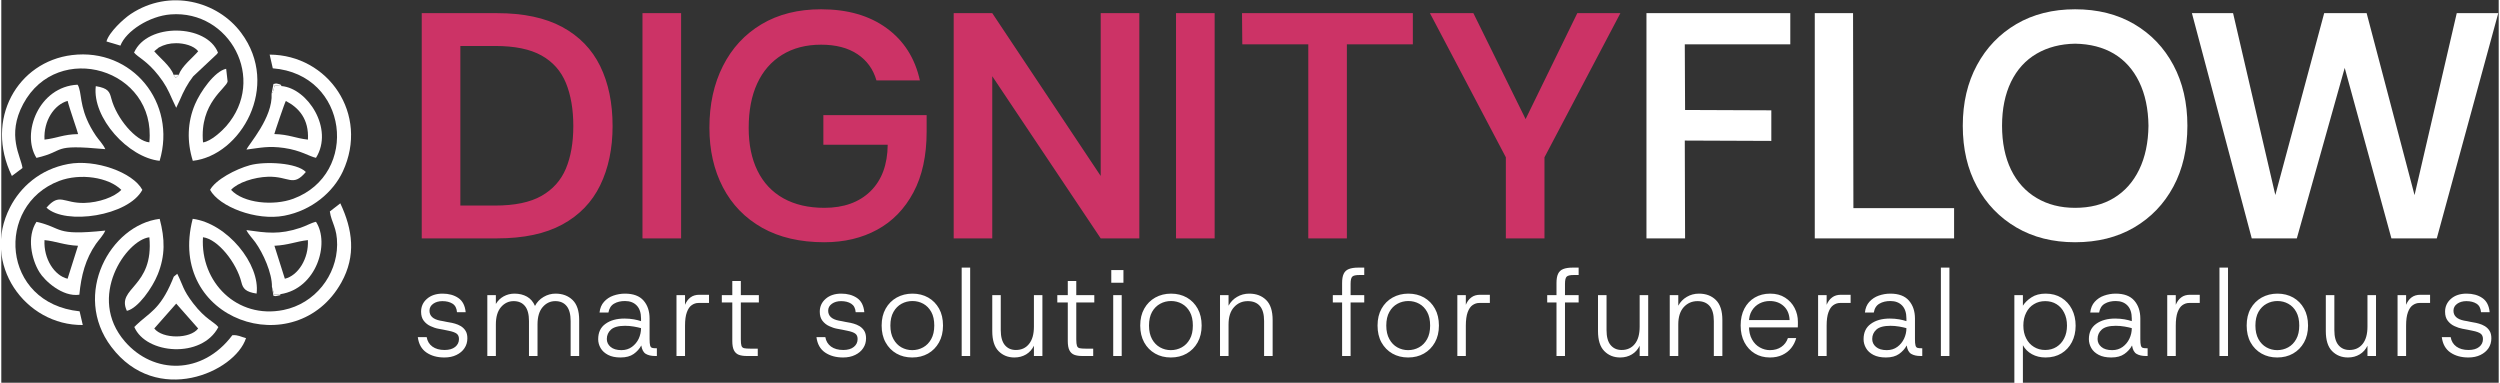 <?xml version="1.0" encoding="UTF-8"?>
<!DOCTYPE svg PUBLIC "-//W3C//DTD SVG 1.1//EN" "http://www.w3.org/Graphics/SVG/1.1/DTD/svg11.dtd">
<!-- Creator: CorelDRAW 2021 (64-Bit) -->
<svg xmlns="http://www.w3.org/2000/svg" xml:space="preserve" width="503px" height="77px" version="1.1" style="shape-rendering:geometricPrecision; text-rendering:geometricPrecision; image-rendering:optimizeQuality; fill-rule:evenodd; clip-rule:evenodd"
viewBox="0 0 503 77.08"
 xmlns:xlink="http://www.w3.org/1999/xlink"
 xmlns:xodm="http://www.corel.com/coreldraw/odm/2003">
 <rect x="0" y="0" width="503" height="77.08" fill="#333333" stroke="none"/>
 <defs>
  <style type="text/css">
   <![CDATA[
    .fil0 {fill:white}
    .fil1 {fill:#CC3366;fill-rule:nonzero}
    .fil2 {fill:white;fill-rule:nonzero}
   ]]>
  </style>
 </defs>
 <g id="Layer_x0020_1">
  <g id="_2139538372368">
   <g>
    <path class="fil0" d="M15.77 62.7c-15.79,-1.61 -17.05,-21.32 -4.14,-26.25 4.28,-1.63 9.99,-0.75 12.54,1.79 -1.41,1.48 -4.57,2.56 -7.43,2.63 -4.25,0.11 -4.96,-2.14 -7.64,0.96 3.83,3.56 16.49,1.67 19.31,-3.59 -1.91,-3.55 -9.48,-6.23 -14.93,-5.21 -5.69,1.06 -9.64,4.65 -11.73,8.74 -5.84,11.42 3.07,23.81 14.66,23.69l-0.64 -2.76z"/>
    <path class="fil0" d="M46.54 67.51c-6.05,8.07 -15.9,7.91 -21.65,1.27 -7.74,-8.96 0.32,-20.45 4.93,-20.99 0.96,10.14 -6.73,10.1 -4.53,14.82 2.25,-0.5 5.15,-4.67 6.22,-7.34 1.54,-3.82 1.45,-7.16 0.39,-11.19 -9.93,1.22 -17.71,15.23 -9.74,25.78 9.13,12.08 24.9,5.12 27.13,-1.76 -1.14,-0.29 -1.55,-0.66 -2.75,-0.59z"/>
    <path class="fil0" d="M21.18 8.35l2.81 0.84c1.13,-2.94 5.84,-5.97 10.14,-6.29 11.86,-0.9 19.41,13.03 11.18,22.5 -0.83,0.95 -3.07,3.07 -4.68,3.28 -0.73,-8 4.76,-10.92 4.95,-12.28l-0.29 -2.55c-2.35,0.5 -5.22,4.66 -6.28,7.16 -1.53,3.61 -1.65,7.49 -0.44,11.38 9.65,-1.08 17.76,-15.02 9.74,-25.78 -4.76,-6.4 -14.42,-8.95 -22.22,-3.8 -1.47,0.97 -4.4,3.68 -4.91,5.54z"/>
    <path class="fil0" d="M48.36 56.85c0.31,1.29 0.87,1.95 3.06,2.28 0.76,-5.94 -5.95,-14.16 -12.87,-15.06 -5.34,20.52 20.8,29.21 29.94,12.83 3.01,-5.4 2.28,-10.67 -0.21,-15.95l-2.11 1.64c0.31,2.26 1.5,3.27 1.47,6.71 -0.05,6.16 -4.45,11.84 -10.8,13.13 -9.36,1.89 -16.79,-5.61 -16.22,-14.65 3.01,0.38 6.77,5.14 7.74,9.07z"/>
    <path class="fil0" d="M2.13 35.44l2.14 -1.6c-0.3,-2.33 -3.26,-6.55 0.15,-12.91 6.94,-12.93 26.84,-7.07 25.4,7.74 -2.72,-0.25 -6.61,-4.82 -7.66,-8.83 -0.35,-1.34 -0.59,-2.07 -3.13,-2.49 -0.76,6.38 6.55,14.38 12.86,15.04 3.48,-11.68 -5.52,-22.77 -17.64,-21.3 -10.97,1.33 -17.68,12.93 -12.12,24.35z"/>
    <path class="fil0" d="M56.98 43.45c5.6,-1.07 9.88,-4.78 11.81,-8.92 5.36,-11.54 -2.97,-23.48 -14.74,-23.53l0.63 2.76c15.26,1.19 17.52,21.31 4.13,26.27 -4,1.48 -10.06,0.9 -12.53,-1.79 1.34,-1.49 4.69,-2.56 7.43,-2.64 4.32,-0.12 4.99,2.16 7.63,-0.96 -1.8,-1.87 -8.21,-2.19 -11.25,-1.37 -2.91,0.8 -6.92,2.92 -8.04,4.97 1.82,3.37 9.26,6.29 14.93,5.21z"/>
    <path class="fil0" d="M35.77 15.05l-0.63 0.62 -0.45 -0.62c-0.51,-1.64 -2.97,-3.6 -3.89,-4.73l0.92 -0.75c1.1,-0.59 2.15,-0.87 3.51,-0.87 1.52,0 3.5,0.46 4.43,1.62 -0.93,1.15 -3.4,3.06 -3.89,4.73zm-9.03 -4.46c0.78,0.96 2.63,1.66 4.95,4.65 1.3,1.66 1.92,2.87 2.73,4.75l0.81 1.72 0.72 -1.53c0.75,-1.78 1.55,-3.32 2.69,-4.79l4.56 -4.28c0.35,-0.32 0.17,-0.14 0.44,-0.52 -2.25,-5.77 -14.24,-6.04 -16.9,0z"/>
    <path class="fil0" d="M13.35 56.14c-2.65,-0.62 -4.85,-4.01 -4.65,-7.78 2.29,0.22 3.95,1.01 6.75,1.14l-2.1 6.64zm2.37 3.22c0.37,-3.89 1.23,-7.18 3.34,-10.23 0.61,-0.87 1.39,-1.6 1.89,-2.69 -10.46,1.1 -8.38,-0.53 -13.87,-1.76 -1.98,3.02 -1,7.53 0.58,10.11 1.07,1.77 4.68,5.07 8.06,4.57z"/>
    <path class="fil0" d="M8.7 28.12c-0.2,-3.8 1.96,-7.05 4.66,-7.8 0.33,1.42 2.12,6.48 2.11,6.69 -2.94,0.04 -4.33,0.84 -6.77,1.11zm-1.62 3.68c6.18,-1.42 2.63,-2.8 13.87,-1.76 -0.51,-1.09 -1.3,-1.82 -1.89,-2.69 -3.22,-4.77 -2.82,-7.87 -3.39,-9.59 -0.15,-0.48 -0.14,-0.44 -0.31,-0.7 -7.81,0.37 -11.39,9.8 -8.28,14.74z"/>
    <path class="fil0" d="M54.99 27c-0.01,-0.1 2.12,-6.42 2.32,-6.66 2.59,1.33 4.68,3.63 4.45,7.78 -2.46,-0.26 -3.78,-1.04 -6.77,-1.12zm-0.55 -8.15c0.29,4.83 -4.64,10.23 -5.06,11.28 2.82,-0.36 4.41,-0.78 7.57,-0.33 3.42,0.49 5.08,1.71 6.43,1.99 3.64,-5.85 -1.68,-13.99 -6.91,-14.45l-1.37 -0.17c-0.26,0.58 -0.08,0.33 -0.27,0.88 -0.31,0.97 0.09,0.21 -0.39,0.8z"/>
    <path class="fil0" d="M35.23 61.15l4.42 5.01c-1.6,2.14 -7.18,2.13 -8.84,0l4.42 -5.01zm-8.43 4.73c2.35,5.47 13.58,6.39 16.92,0 -0.86,-1.08 -2.59,-1.55 -5.08,-4.8 -2.12,-2.77 -2,-3.56 -3.2,-5.94l-0.7 0.58c-0.14,0.3 -0.2,0.51 -0.32,0.79 -2.48,5.9 -4.66,6.47 -7.32,9.03 -0.04,0.04 -0.13,0.22 -0.15,0.17 -0.03,-0.05 -0.11,0.11 -0.15,0.17z"/>
    <path class="fil0" d="M55.01 49.5c2.86,-0.14 4.32,-0.87 6.74,-1.14 0.2,3.75 -2,7.16 -4.64,7.78l-2.1 -6.64zm-0.5 8.28l0.48 1.55 1.28 -0.09c7.18,-1.13 9.97,-10.18 7.11,-14.57 -0.97,0.21 -1.94,0.81 -3.13,1.21 -4.26,1.42 -6.8,1.03 -10.88,0.46 0.36,0.8 1.18,1.62 1.8,2.47 1.56,2.16 3.4,6.22 3.34,8.97z"/>
    <path class="fil0" d="M54.44 18.85c0.48,-0.59 0.08,0.17 0.39,-0.8 0.19,-0.55 0.01,-0.3 0.27,-0.88l1.37 0.17c-0.29,-0.26 0.01,-0.25 -0.56,-0.41 -0.8,-0.21 -0.48,-0.08 -1.09,-0.02l-0.38 1.94z"/>
    <path class="fil0" d="M56.27 59.24l-1.28 0.09 -0.48 -1.55 0.31 1.8c0.48,0.03 0.09,0.13 0.82,-0.01 1.06,-0.21 0.25,-0.08 0.63,-0.33z"/>
    <polygon class="fil0" points="35.77,15.05 34.69,15.05 35.14,15.67 "/>
   </g>
   <g>
    <path class="fil1" d="M84.68 48.01l0 -45.36 15.17 0c5.31,0 9.69,0.93 13.12,2.78 3.44,1.86 5.99,4.49 7.65,7.88 1.66,3.39 2.5,7.42 2.5,12.08 0,4.54 -0.84,8.52 -2.5,11.93 -1.66,3.41 -4.21,6.05 -7.65,7.91 -3.43,1.86 -7.81,2.78 -13.12,2.78l-15.17 0zm7.78 -6.61l7 0c3.93,0 7.04,-0.64 9.33,-1.94 2.29,-1.3 3.93,-3.13 4.93,-5.51 0.99,-2.38 1.49,-5.23 1.49,-8.56 0,-3.37 -0.5,-6.26 -1.49,-8.68 -1,-2.42 -2.64,-4.27 -4.93,-5.54 -2.29,-1.28 -5.4,-1.91 -9.33,-1.91l-7 0 0 32.14zm36.68 6.61l0 -45.36 7.78 0 0 45.36 -7.78 0zm36.62 0.78c-4.88,0 -9.05,-0.97 -12.51,-2.91 -3.45,-1.95 -6.09,-4.66 -7.9,-8.14 -1.82,-3.48 -2.73,-7.48 -2.73,-12.02 0,-4.71 0.91,-8.86 2.73,-12.44 1.81,-3.59 4.4,-6.39 7.77,-8.4 3.37,-2.01 7.37,-3.01 11.99,-3.01 5.32,0 9.71,1.26 13.19,3.79 3.48,2.53 5.72,6.04 6.71,10.53l-8.75 0c-0.65,-2.25 -1.92,-4.01 -3.82,-5.28 -1.9,-1.27 -4.35,-1.91 -7.33,-1.91 -3.02,0 -5.64,0.68 -7.84,2.04 -2.2,1.36 -3.88,3.28 -5.02,5.77 -1.15,2.48 -1.72,5.47 -1.72,8.97 0,3.33 0.59,6.2 1.78,8.62 1.19,2.42 2.93,4.27 5.22,5.55 2.29,1.27 5.03,1.91 8.23,1.91 3.93,0 7.03,-1.12 9.3,-3.34 2.27,-2.23 3.43,-5.35 3.47,-9.37l-12.96 0 0 -5.96 20.8 0 0 3.31c0,4.84 -0.88,8.92 -2.66,12.25 -1.77,3.32 -4.2,5.83 -7.29,7.51 -3.09,1.69 -6.64,2.53 -10.66,2.53zm26.06 -0.78l0 -45.36 7.77 0 21.84 32.79 0 -32.79 7.78 0 0 45.36 -7.78 0 -21.84 -32.66 0 32.66 -7.77 0zm44.78 0l0 -45.36 7.78 0 0 45.36 -7.78 0zm26.64 0l0 -39.08 -13.29 0 -0.06 -6.28 34.41 0 0 6.28 -13.29 0 0 39.08 -7.77 0zm39.79 0l0 -16.33 -15.29 -29.03 8.75 0 11.66 23.65 -2.27 0 11.54 -23.65 8.68 0 -15.29 29.03 0 16.33 -7.78 0z"/>
    <path class="fil2" d="M331.35 48.01l0 -45.36 28.97 0 0 6.28 -21.25 0 0.06 13.22 17.37 0.07 0 6.16 -17.43 -0.07 0.06 19.7 -7.78 0zm33.9 0l0 -45.36 7.71 0 0.07 39.27 20.28 0 0 6.09 -28.06 0zm52.43 0.78c-4.49,0 -8.43,-0.99 -11.83,-2.98 -3.39,-1.99 -6.03,-4.73 -7.93,-8.23 -1.91,-3.5 -2.86,-7.58 -2.86,-12.25 0,-4.62 0.95,-8.7 2.86,-12.22 1.9,-3.52 4.54,-6.27 7.93,-8.26 3.4,-1.99 7.34,-2.98 11.83,-2.98 4.54,0 8.5,0.99 11.9,2.98 3.39,1.99 6.02,4.74 7.9,8.26 1.88,3.52 2.82,7.6 2.82,12.22 0,4.67 -0.94,8.75 -2.82,12.25 -1.88,3.5 -4.51,6.24 -7.9,8.23 -3.4,1.99 -7.36,2.98 -11.9,2.98zm0 -6.93c3.03,0 5.63,-0.66 7.81,-1.98 2.18,-1.32 3.88,-3.22 5.09,-5.7 1.21,-2.49 1.84,-5.44 1.88,-8.85 -0.04,-3.41 -0.67,-6.36 -1.88,-8.85 -1.21,-2.48 -2.91,-4.37 -5.09,-5.67 -2.18,-1.29 -4.78,-1.96 -7.81,-2.01 -2.94,0.05 -5.52,0.72 -7.74,2.01 -2.23,1.3 -3.95,3.19 -5.16,5.67 -1.2,2.49 -1.81,5.44 -1.81,8.85 0,3.41 0.61,6.36 1.81,8.85 1.21,2.48 2.93,4.38 5.16,5.7 2.22,1.32 4.8,1.98 7.74,1.98zm35.58 6.15l-12.05 -45.36 8.29 0 9.53 41.02 -2.2 0 11.02 -41.02 8.55 0 10.82 41.09 -2.2 0 9.53 -41.09 8.36 0 -12.38 45.36 -9.14 0 -10.17 -37.13 1.55 0 -10.43 37.13 -9.08 0z"/>
   </g>
   <path class="fil2" d="M89.23 72c-1.42,0 -2.62,-0.33 -3.6,-1 -0.98,-0.67 -1.56,-1.7 -1.74,-3.1l1.79 0c0.13,0.8 0.51,1.44 1.14,1.9 0.63,0.46 1.45,0.69 2.46,0.69 0.92,0 1.63,-0.21 2.14,-0.62 0.5,-0.41 0.76,-0.94 0.76,-1.58 0,-0.48 -0.15,-0.84 -0.44,-1.07 -0.3,-0.24 -0.86,-0.45 -1.67,-0.61 -0.35,-0.08 -0.69,-0.15 -1.02,-0.21 -0.34,-0.06 -0.68,-0.12 -1.02,-0.19 -0.51,-0.09 -1.03,-0.27 -1.57,-0.52 -0.54,-0.24 -0.99,-0.6 -1.36,-1.07 -0.37,-0.47 -0.55,-1.08 -0.55,-1.84 0,-1.04 0.39,-1.91 1.19,-2.6 0.79,-0.69 1.84,-1.04 3.15,-1.04 1.24,0 2.29,0.29 3.15,0.87 0.86,0.58 1.36,1.53 1.49,2.87l-1.75 0c-0.06,-0.81 -0.36,-1.38 -0.9,-1.72 -0.54,-0.34 -1.22,-0.51 -2.04,-0.51 -0.74,0 -1.35,0.18 -1.85,0.53 -0.5,0.36 -0.75,0.82 -0.75,1.4 0,1.05 0.72,1.72 2.16,2 0.21,0.04 0.42,0.07 0.62,0.11 0.21,0.05 0.41,0.09 0.62,0.13 0.2,0.04 0.4,0.08 0.6,0.11 0.34,0.05 0.72,0.13 1.13,0.25 0.41,0.11 0.8,0.28 1.19,0.51 0.38,0.24 0.7,0.54 0.94,0.93 0.25,0.39 0.37,0.9 0.37,1.52 0,0.74 -0.19,1.4 -0.58,1.98 -0.38,0.58 -0.92,1.03 -1.62,1.37 -0.69,0.34 -1.5,0.51 -2.44,0.51zm8.66 -0.3l0 -12.26 1.72 0 0 1.78c0.39,-0.66 0.92,-1.17 1.57,-1.53 0.66,-0.36 1.38,-0.55 2.18,-0.55 0.97,0 1.81,0.21 2.52,0.61 0.71,0.4 1.25,1.03 1.61,1.87 0.4,-0.78 0.99,-1.38 1.74,-1.82 0.75,-0.44 1.55,-0.66 2.4,-0.66 1.41,0 2.55,0.43 3.44,1.29 0.88,0.86 1.32,2.2 1.32,4.03l0 7.24 -1.72 0 0 -7.04c0,-1.35 -0.27,-2.36 -0.81,-3.02 -0.54,-0.66 -1.3,-0.99 -2.28,-0.99 -1.01,0 -1.86,0.41 -2.55,1.21 -0.69,0.81 -1.03,1.97 -1.03,3.49l0 6.35 -1.72 0 0 -7.04c0,-1.35 -0.27,-2.36 -0.81,-3.02 -0.54,-0.66 -1.3,-0.99 -2.28,-0.99 -1.01,0 -1.86,0.41 -2.55,1.21 -0.69,0.81 -1.03,1.97 -1.03,3.49l0 6.35 -1.72 0zm26.84 0.3c-1.01,0 -1.85,-0.17 -2.52,-0.52 -0.67,-0.35 -1.17,-0.8 -1.5,-1.37 -0.33,-0.57 -0.49,-1.17 -0.49,-1.79 0,-1.36 0.48,-2.39 1.46,-3.09 0.97,-0.71 2.25,-1.07 3.84,-1.07 0.67,0 1.3,0.06 1.89,0.16 0.58,0.11 1.07,0.23 1.44,0.36l0 -0.52c0,-1.15 -0.29,-2.03 -0.87,-2.63 -0.58,-0.6 -1.37,-0.9 -2.36,-0.9 -0.86,0 -1.59,0.17 -2.2,0.53 -0.61,0.35 -0.99,0.95 -1.14,1.79l-1.79 0c0.1,-0.89 0.4,-1.61 0.91,-2.17 0.5,-0.56 1.13,-0.98 1.87,-1.24 0.75,-0.26 1.53,-0.4 2.35,-0.4 1.68,0 2.93,0.47 3.74,1.4 0.81,0.93 1.21,2.14 1.21,3.62l0 4.13c0,0.59 0.04,1.02 0.11,1.29 0.07,0.26 0.21,0.42 0.39,0.48 0.19,0.06 0.45,0.08 0.78,0.08l0.19 0 0 1.56 -0.37 0c-0.75,0 -1.37,-0.14 -1.85,-0.42 -0.48,-0.28 -0.79,-0.85 -0.92,-1.7 -0.36,0.67 -0.87,1.24 -1.53,1.71 -0.66,0.47 -1.54,0.71 -2.64,0.71zm0.17 -1.48c0.82,0 1.52,-0.22 2.11,-0.65 0.59,-0.43 1.05,-0.98 1.37,-1.65 0.31,-0.68 0.47,-1.39 0.47,-2.13 -0.39,-0.11 -0.88,-0.22 -1.46,-0.32 -0.58,-0.1 -1.16,-0.15 -1.75,-0.15 -1.34,0 -2.29,0.26 -2.85,0.77 -0.55,0.51 -0.83,1.13 -0.83,1.88 0,0.64 0.25,1.17 0.76,1.6 0.51,0.43 1.24,0.65 2.18,0.65zm11.09 1.18l0 -12.26 1.72 0 0 1.95c0.26,-0.64 0.63,-1.14 1.1,-1.49 0.48,-0.36 1.07,-0.53 1.77,-0.53l1.96 0 0 1.65 -2.13 0c-0.49,0 -0.94,0.15 -1.35,0.44 -0.41,0.28 -0.74,0.76 -0.98,1.43 -0.25,0.67 -0.37,1.57 -0.37,2.71l0 6.1 -1.72 0zm14.13 0c-0.62,0 -1.14,-0.08 -1.58,-0.24 -0.43,-0.17 -0.76,-0.47 -0.98,-0.91 -0.22,-0.43 -0.33,-1.06 -0.33,-1.86l0 -7.77 -2.11 0 0 -1.48 2.11 0 0 -2.84 1.72 0 0 2.84 3.63 0 0 1.48 -3.63 0 0 7.44c0,0.6 0.04,1.03 0.13,1.29 0.09,0.26 0.27,0.42 0.54,0.48 0.27,0.06 0.68,0.09 1.24,0.09l1.5 0 0 1.48 -2.24 0zm19.41 0.3c-1.42,0 -2.62,-0.33 -3.61,-1 -0.98,-0.67 -1.56,-1.7 -1.74,-3.1l1.79 0c0.13,0.8 0.52,1.44 1.14,1.9 0.63,0.46 1.46,0.69 2.47,0.69 0.92,0 1.63,-0.21 2.13,-0.62 0.51,-0.41 0.76,-0.94 0.76,-1.58 0,-0.48 -0.14,-0.84 -0.44,-1.07 -0.29,-0.24 -0.85,-0.45 -1.66,-0.61 -0.35,-0.08 -0.69,-0.15 -1.02,-0.21 -0.34,-0.06 -0.68,-0.12 -1.02,-0.19 -0.51,-0.09 -1.03,-0.27 -1.57,-0.52 -0.54,-0.24 -0.99,-0.6 -1.36,-1.07 -0.37,-0.47 -0.55,-1.08 -0.55,-1.84 0,-1.04 0.39,-1.91 1.19,-2.6 0.79,-0.69 1.84,-1.04 3.15,-1.04 1.24,0 2.29,0.29 3.15,0.87 0.86,0.58 1.35,1.53 1.48,2.87l-1.74 0c-0.06,-0.81 -0.37,-1.38 -0.91,-1.72 -0.53,-0.34 -1.21,-0.51 -2.03,-0.51 -0.74,0 -1.35,0.18 -1.85,0.53 -0.5,0.36 -0.75,0.82 -0.75,1.4 0,1.05 0.72,1.72 2.16,2 0.21,0.04 0.42,0.07 0.62,0.11 0.21,0.05 0.41,0.09 0.62,0.13 0.2,0.04 0.4,0.08 0.6,0.11 0.34,0.05 0.72,0.13 1.13,0.25 0.4,0.11 0.8,0.28 1.19,0.51 0.38,0.24 0.69,0.54 0.94,0.93 0.24,0.39 0.37,0.9 0.37,1.52 0,0.74 -0.19,1.4 -0.58,1.98 -0.38,0.58 -0.92,1.03 -1.62,1.37 -0.69,0.34 -1.51,0.51 -2.44,0.51zm13.94 0c-1.18,0 -2.24,-0.26 -3.17,-0.79 -0.93,-0.53 -1.66,-1.28 -2.19,-2.24 -0.54,-0.96 -0.8,-2.1 -0.8,-3.4 0,-1.32 0.27,-2.45 0.81,-3.41 0.54,-0.96 1.28,-1.7 2.22,-2.23 0.94,-0.52 2,-0.79 3.18,-0.79 1.19,0 2.25,0.27 3.17,0.79 0.93,0.53 1.65,1.27 2.19,2.23 0.53,0.96 0.79,2.09 0.79,3.41 0,1.3 -0.27,2.44 -0.81,3.4 -0.54,0.96 -1.27,1.71 -2.2,2.24 -0.94,0.53 -2,0.79 -3.19,0.79zm0 -1.48c0.8,0 1.53,-0.19 2.2,-0.56 0.67,-0.37 1.21,-0.92 1.62,-1.66 0.41,-0.73 0.62,-1.64 0.62,-2.73 0,-1.1 -0.2,-2.02 -0.6,-2.74 -0.41,-0.73 -0.94,-1.28 -1.61,-1.65 -0.67,-0.37 -1.4,-0.55 -2.18,-0.55 -0.79,0 -1.52,0.18 -2.2,0.55 -0.68,0.37 -1.22,0.92 -1.63,1.65 -0.41,0.72 -0.62,1.64 -0.62,2.74 0,1.09 0.21,2 0.62,2.73 0.41,0.74 0.94,1.29 1.6,1.66 0.67,0.37 1.39,0.56 2.18,0.56zm9.96 1.18l0 -17.8 1.71 0 0 17.8 -1.71 0zm10.62 0.3c-1.29,0 -2.36,-0.43 -3.2,-1.29 -0.84,-0.85 -1.26,-2.2 -1.26,-4.03l0 -7.24 1.71 0 0 7.05c0,1.35 0.28,2.35 0.82,3.01 0.55,0.66 1.29,0.99 2.22,0.99 1.12,0 2,-0.4 2.65,-1.21 0.66,-0.81 0.99,-1.97 0.99,-3.49l0 -6.35 1.71 0 0 12.26 -1.71 0 0 -2.07c-0.36,0.75 -0.89,1.34 -1.57,1.75 -0.69,0.41 -1.48,0.62 -2.36,0.62zm13.64 -0.3c-0.62,0 -1.15,-0.08 -1.58,-0.24 -0.43,-0.17 -0.76,-0.47 -0.98,-0.91 -0.22,-0.43 -0.33,-1.06 -0.33,-1.86l0 -7.77 -2.11 0 0 -1.48 2.11 0 0 -2.84 1.71 0 0 2.84 3.63 0 0 1.48 -3.63 0 0 7.44c0,0.6 0.05,1.03 0.14,1.29 0.09,0.26 0.27,0.42 0.54,0.48 0.27,0.06 0.68,0.09 1.24,0.09l1.49 0 0 1.48 -2.23 0zm6.26 0l0 -12.26 1.71 0 0 12.26 -1.71 0zm-0.39 -14.76l0 -2.54 2.45 0 0 2.54 -2.45 0zm11.99 15.06c-1.18,0 -2.23,-0.26 -3.16,-0.79 -0.93,-0.53 -1.67,-1.28 -2.2,-2.24 -0.53,-0.96 -0.8,-2.1 -0.8,-3.4 0,-1.32 0.27,-2.45 0.81,-3.41 0.54,-0.96 1.28,-1.7 2.22,-2.23 0.94,-0.52 2,-0.79 3.18,-0.79 1.2,0 2.25,0.27 3.18,0.79 0.92,0.53 1.65,1.27 2.18,2.23 0.53,0.96 0.8,2.09 0.8,3.41 0,1.3 -0.27,2.44 -0.81,3.4 -0.54,0.96 -1.28,1.71 -2.21,2.24 -0.93,0.53 -1.99,0.79 -3.19,0.79zm0 -1.48c0.8,0 1.54,-0.19 2.21,-0.56 0.67,-0.37 1.21,-0.92 1.62,-1.66 0.41,-0.73 0.61,-1.64 0.61,-2.73 0,-1.1 -0.2,-2.02 -0.6,-2.74 -0.4,-0.73 -0.94,-1.28 -1.61,-1.65 -0.67,-0.37 -1.39,-0.55 -2.18,-0.55 -0.78,0 -1.52,0.18 -2.19,0.55 -0.68,0.37 -1.23,0.92 -1.64,1.65 -0.4,0.72 -0.61,1.64 -0.61,2.74 0,1.09 0.21,2 0.61,2.73 0.41,0.74 0.95,1.29 1.61,1.66 0.66,0.37 1.39,0.56 2.17,0.56zm9.91 1.18l0 -12.26 1.72 0 0 2.13c0.41,-0.76 0.98,-1.35 1.72,-1.78 0.73,-0.43 1.55,-0.65 2.45,-0.65 1.41,0 2.54,0.43 3.41,1.29 0.87,0.86 1.3,2.2 1.3,4.03l0 7.24 -1.72 0 0 -7.04c0,-1.35 -0.28,-2.36 -0.84,-3.02 -0.57,-0.66 -1.38,-0.99 -2.44,-0.99 -1.12,0 -2.04,0.41 -2.77,1.21 -0.74,0.81 -1.11,1.97 -1.11,3.49l0 6.35 -1.72 0zm24.59 0l0 -14.68c0,-0.79 0.1,-1.42 0.32,-1.87 0.21,-0.45 0.55,-0.77 1.03,-0.96 0.47,-0.19 1.1,-0.29 1.88,-0.29l1.23 0 0 1.49 -0.96 0c-0.73,0 -1.21,0.1 -1.44,0.32 -0.23,0.21 -0.35,0.7 -0.35,1.46l0 14.53 -1.71 0zm-1.87 -10.78l0 -1.48 6.33 0 0 1.48 -6.33 0zm15.16 11.08c-1.17,0 -2.23,-0.26 -3.16,-0.79 -0.93,-0.53 -1.66,-1.28 -2.2,-2.24 -0.53,-0.96 -0.79,-2.1 -0.79,-3.4 0,-1.32 0.27,-2.45 0.81,-3.41 0.54,-0.96 1.28,-1.7 2.22,-2.23 0.94,-0.52 2,-0.79 3.17,-0.79 1.2,0 2.26,0.27 3.18,0.79 0.92,0.53 1.65,1.27 2.18,2.23 0.53,0.96 0.8,2.09 0.8,3.41 0,1.3 -0.27,2.44 -0.81,3.4 -0.54,0.96 -1.28,1.71 -2.21,2.24 -0.93,0.53 -1.99,0.79 -3.19,0.79zm0 -1.48c0.81,0 1.54,-0.19 2.21,-0.56 0.67,-0.37 1.21,-0.92 1.62,-1.66 0.41,-0.73 0.61,-1.64 0.61,-2.73 0,-1.1 -0.2,-2.02 -0.6,-2.74 -0.4,-0.73 -0.93,-1.28 -1.6,-1.65 -0.67,-0.37 -1.4,-0.55 -2.19,-0.55 -0.78,0 -1.51,0.18 -2.19,0.55 -0.68,0.37 -1.23,0.92 -1.63,1.65 -0.41,0.72 -0.62,1.64 -0.62,2.74 0,1.09 0.21,2 0.62,2.73 0.4,0.74 0.94,1.29 1.6,1.66 0.67,0.37 1.39,0.56 2.17,0.56zm9.92 1.18l0 -12.26 1.71 0 0 1.95c0.26,-0.64 0.63,-1.14 1.11,-1.49 0.47,-0.36 1.06,-0.53 1.76,-0.53l1.97 0 0 1.65 -2.14 0c-0.49,0 -0.94,0.15 -1.35,0.44 -0.41,0.28 -0.73,0.76 -0.98,1.43 -0.24,0.67 -0.37,1.57 -0.37,2.71l0 6.1 -1.71 0zm19.97 0l0 -14.68c0,-0.79 0.1,-1.42 0.32,-1.87 0.21,-0.45 0.55,-0.77 1.03,-0.96 0.47,-0.19 1.1,-0.29 1.88,-0.29l1.23 0 0 1.49 -0.96 0c-0.73,0 -1.21,0.1 -1.44,0.32 -0.23,0.21 -0.35,0.7 -0.35,1.46l0 14.53 -1.71 0zm-1.87 -10.78l0 -1.48 6.33 0 0 1.48 -6.33 0zm14.7 11.08c-1.29,0 -2.36,-0.43 -3.2,-1.29 -0.85,-0.85 -1.27,-2.2 -1.27,-4.03l0 -7.24 1.72 0 0 7.05c0,1.35 0.27,2.35 0.82,3.01 0.55,0.66 1.29,0.99 2.22,0.99 1.11,0 2,-0.4 2.65,-1.21 0.66,-0.81 0.98,-1.97 0.98,-3.49l0 -6.35 1.72 0 0 12.26 -1.72 0 0 -2.07c-0.36,0.75 -0.88,1.34 -1.57,1.75 -0.68,0.41 -1.47,0.62 -2.35,0.62zm9.98 -0.3l0 -12.26 1.72 0 0 2.13c0.41,-0.76 0.98,-1.35 1.72,-1.78 0.73,-0.43 1.55,-0.65 2.45,-0.65 1.41,0 2.54,0.43 3.41,1.29 0.87,0.86 1.3,2.2 1.3,4.03l0 7.24 -1.72 0 0 -7.04c0,-1.35 -0.28,-2.36 -0.84,-3.02 -0.57,-0.66 -1.38,-0.99 -2.44,-0.99 -1.12,0 -2.04,0.41 -2.78,1.21 -0.73,0.81 -1.1,1.97 -1.1,3.49l0 6.35 -1.72 0zm20.17 0.3c-1.15,0 -2.16,-0.27 -3.04,-0.8 -0.89,-0.54 -1.58,-1.29 -2.09,-2.25 -0.51,-0.97 -0.76,-2.1 -0.76,-3.4 0,-1.31 0.25,-2.43 0.75,-3.39 0.5,-0.96 1.2,-1.7 2.1,-2.23 0.9,-0.52 1.93,-0.79 3.09,-0.79 1.18,0 2.18,0.27 3.02,0.81 0.83,0.53 1.47,1.23 1.91,2.09 0.44,0.85 0.66,1.78 0.66,2.77 0,0.16 0,0.33 0,0.51 0,0.19 -0.01,0.39 -0.02,0.62l-10.18 0 0 -1.48 8.53 0c-0.05,-1.2 -0.45,-2.14 -1.2,-2.82 -0.75,-0.68 -1.68,-1.01 -2.8,-1.01 -0.73,0 -1.42,0.16 -2.06,0.49 -0.63,0.33 -1.15,0.81 -1.54,1.45 -0.39,0.63 -0.59,1.42 -0.59,2.36l0 0.67c0,1.1 0.2,2.02 0.61,2.75 0.41,0.74 0.94,1.28 1.59,1.63 0.64,0.36 1.32,0.54 2.02,0.54 0.91,0 1.68,-0.22 2.3,-0.65 0.63,-0.43 1.07,-1.02 1.33,-1.78l1.67 0c-0.2,0.74 -0.53,1.41 -1.01,2.01 -0.47,0.59 -1.07,1.05 -1.79,1.39 -0.72,0.34 -1.55,0.51 -2.5,0.51zm9.71 -0.3l0 -12.26 1.72 0 0 1.95c0.26,-0.64 0.63,-1.14 1.11,-1.49 0.47,-0.36 1.06,-0.53 1.76,-0.53l1.96 0 0 1.65 -2.13 0c-0.49,0 -0.94,0.15 -1.35,0.44 -0.41,0.28 -0.74,0.76 -0.98,1.43 -0.25,0.67 -0.37,1.57 -0.37,2.71l0 6.1 -1.72 0zm13.67 0.3c-1.01,0 -1.86,-0.17 -2.53,-0.52 -0.67,-0.35 -1.17,-0.8 -1.49,-1.37 -0.33,-0.57 -0.49,-1.17 -0.49,-1.79 0,-1.36 0.48,-2.39 1.46,-3.09 0.97,-0.71 2.25,-1.07 3.83,-1.07 0.68,0 1.3,0.06 1.89,0.16 0.59,0.11 1.07,0.23 1.45,0.36l0 -0.52c0,-1.15 -0.29,-2.03 -0.87,-2.63 -0.58,-0.6 -1.37,-0.9 -2.37,-0.9 -0.85,0 -1.58,0.17 -2.19,0.53 -0.62,0.35 -1,0.95 -1.14,1.79l-1.79 0c0.09,-0.89 0.4,-1.61 0.9,-2.17 0.51,-0.56 1.14,-0.98 1.88,-1.24 0.74,-0.26 1.52,-0.4 2.34,-0.4 1.69,0 2.93,0.47 3.74,1.4 0.81,0.93 1.22,2.14 1.22,3.62l0 4.13c0,0.59 0.03,1.02 0.11,1.29 0.07,0.26 0.2,0.42 0.39,0.48 0.19,0.06 0.45,0.08 0.77,0.08l0.2 0 0 1.56 -0.37 0c-0.75,0 -1.37,-0.14 -1.85,-0.42 -0.48,-0.28 -0.79,-0.85 -0.92,-1.7 -0.36,0.67 -0.87,1.24 -1.53,1.71 -0.67,0.47 -1.54,0.71 -2.64,0.71zm0.17 -1.48c0.82,0 1.52,-0.22 2.11,-0.65 0.59,-0.43 1.04,-0.98 1.36,-1.65 0.32,-0.68 0.48,-1.39 0.48,-2.13 -0.39,-0.11 -0.88,-0.22 -1.46,-0.32 -0.58,-0.1 -1.16,-0.15 -1.75,-0.15 -1.34,0 -2.29,0.26 -2.85,0.77 -0.55,0.51 -0.83,1.13 -0.83,1.88 0,0.64 0.25,1.17 0.76,1.6 0.5,0.43 1.23,0.65 2.18,0.65zm10.89 1.18l0 -17.8 1.72 0 0 17.8 -1.72 0zm14.8 5.44l0 -17.7 1.72 0 0 2.13c0.39,-0.63 0.97,-1.19 1.73,-1.68 0.76,-0.5 1.71,-0.75 2.85,-0.75 1.23,0 2.29,0.28 3.19,0.84 0.9,0.56 1.6,1.33 2.1,2.3 0.5,0.98 0.75,2.08 0.75,3.32 0,1.23 -0.25,2.33 -0.75,3.3 -0.5,0.96 -1.2,1.72 -2.1,2.27 -0.9,0.55 -1.97,0.83 -3.21,0.83 -1.03,0 -1.94,-0.22 -2.74,-0.66 -0.79,-0.43 -1.4,-1.04 -1.82,-1.81l0 7.61 -1.72 0zm6.21 -6.65c0.86,0 1.62,-0.21 2.28,-0.62 0.65,-0.41 1.17,-0.98 1.54,-1.72 0.38,-0.73 0.57,-1.59 0.57,-2.58 0,-0.99 -0.19,-1.85 -0.57,-2.59 -0.37,-0.75 -0.89,-1.32 -1.54,-1.72 -0.66,-0.41 -1.42,-0.61 -2.28,-0.61 -0.85,0 -1.61,0.2 -2.27,0.61 -0.67,0.4 -1.19,0.97 -1.56,1.72 -0.38,0.74 -0.57,1.6 -0.57,2.59 0,0.99 0.19,1.85 0.57,2.58 0.37,0.74 0.89,1.31 1.56,1.72 0.66,0.41 1.42,0.62 2.27,0.62zm13.32 1.51c-1.02,0 -1.86,-0.17 -2.53,-0.52 -0.67,-0.35 -1.17,-0.8 -1.5,-1.37 -0.32,-0.57 -0.49,-1.17 -0.49,-1.79 0,-1.36 0.49,-2.39 1.46,-3.09 0.98,-0.71 2.26,-1.07 3.84,-1.07 0.67,0 1.3,0.06 1.89,0.16 0.59,0.11 1.07,0.23 1.45,0.36l0 -0.52c0,-1.15 -0.29,-2.03 -0.87,-2.63 -0.58,-0.6 -1.37,-0.9 -2.37,-0.9 -0.85,0 -1.58,0.17 -2.2,0.53 -0.61,0.35 -0.99,0.95 -1.14,1.79l-1.79 0c0.1,-0.89 0.4,-1.61 0.91,-2.17 0.51,-0.56 1.13,-0.98 1.88,-1.24 0.74,-0.26 1.52,-0.4 2.34,-0.4 1.68,0 2.93,0.47 3.74,1.4 0.81,0.93 1.22,2.14 1.22,3.62l0 4.13c0,0.59 0.03,1.02 0.11,1.29 0.07,0.26 0.2,0.42 0.39,0.48 0.19,0.06 0.44,0.08 0.77,0.08l0.2 0 0 1.56 -0.37 0c-0.75,0 -1.37,-0.14 -1.85,-0.42 -0.49,-0.28 -0.79,-0.85 -0.92,-1.7 -0.36,0.67 -0.87,1.24 -1.54,1.71 -0.66,0.47 -1.54,0.71 -2.63,0.71zm0.17 -1.48c0.82,0 1.52,-0.22 2.11,-0.65 0.59,-0.43 1.04,-0.98 1.36,-1.65 0.32,-0.68 0.48,-1.39 0.48,-2.13 -0.39,-0.11 -0.88,-0.22 -1.46,-0.32 -0.58,-0.1 -1.17,-0.15 -1.76,-0.15 -1.34,0 -2.28,0.26 -2.84,0.77 -0.56,0.51 -0.83,1.13 -0.83,1.88 0,0.64 0.25,1.17 0.76,1.6 0.5,0.43 1.23,0.65 2.18,0.65zm11.09 1.18l0 -12.26 1.72 0 0 1.95c0.26,-0.64 0.63,-1.14 1.1,-1.49 0.47,-0.36 1.06,-0.53 1.77,-0.53l1.96 0 0 1.65 -2.14 0c-0.49,0 -0.94,0.15 -1.35,0.44 -0.4,0.28 -0.73,0.76 -0.98,1.43 -0.24,0.67 -0.36,1.57 -0.36,2.71l0 6.1 -1.72 0zm10.52 0l0 -17.8 1.72 0 0 17.8 -1.72 0zm11.63 0.3c-1.18,0 -2.23,-0.26 -3.16,-0.79 -0.93,-0.53 -1.67,-1.28 -2.2,-2.24 -0.53,-0.96 -0.79,-2.1 -0.79,-3.4 0,-1.32 0.26,-2.45 0.8,-3.41 0.54,-0.96 1.28,-1.7 2.22,-2.23 0.94,-0.52 2,-0.79 3.18,-0.79 1.2,0 2.25,0.27 3.18,0.79 0.92,0.53 1.65,1.27 2.18,2.23 0.53,0.96 0.8,2.09 0.8,3.41 0,1.3 -0.27,2.44 -0.81,3.4 -0.54,0.96 -1.28,1.71 -2.21,2.24 -0.93,0.53 -1.99,0.79 -3.19,0.79zm0 -1.48c0.8,0 1.54,-0.19 2.21,-0.56 0.67,-0.37 1.21,-0.92 1.62,-1.66 0.41,-0.73 0.61,-1.64 0.61,-2.73 0,-1.1 -0.2,-2.02 -0.6,-2.74 -0.4,-0.73 -0.93,-1.28 -1.61,-1.65 -0.67,-0.37 -1.39,-0.55 -2.18,-0.55 -0.78,0 -1.52,0.18 -2.19,0.55 -0.68,0.37 -1.23,0.92 -1.64,1.65 -0.4,0.72 -0.61,1.64 -0.61,2.74 0,1.09 0.21,2 0.61,2.73 0.41,0.74 0.95,1.29 1.61,1.66 0.66,0.37 1.39,0.56 2.17,0.56zm14.26 1.48c-1.3,0 -2.36,-0.43 -3.21,-1.29 -0.84,-0.85 -1.26,-2.2 -1.26,-4.03l0 -7.24 1.72 0 0 7.05c0,1.35 0.27,2.35 0.82,3.01 0.55,0.66 1.29,0.99 2.22,0.99 1.11,0 2,-0.4 2.65,-1.21 0.65,-0.81 0.98,-1.97 0.98,-3.49l0 -6.35 1.72 0 0 12.26 -1.72 0 0 -2.07c-0.36,0.75 -0.88,1.34 -1.57,1.75 -0.69,0.41 -1.47,0.62 -2.35,0.62zm9.98 -0.3l0 -12.26 1.72 0 0 1.95c0.26,-0.64 0.63,-1.14 1.1,-1.49 0.48,-0.36 1.07,-0.53 1.77,-0.53l1.96 0 0 1.65 -2.13 0c-0.49,0 -0.94,0.15 -1.35,0.44 -0.41,0.28 -0.74,0.76 -0.98,1.43 -0.25,0.67 -0.37,1.57 -0.37,2.71l0 6.1 -1.72 0zm14.26 0.3c-1.43,0 -2.63,-0.33 -3.61,-1 -0.98,-0.67 -1.56,-1.7 -1.74,-3.1l1.79 0c0.13,0.8 0.51,1.44 1.14,1.9 0.63,0.46 1.45,0.69 2.46,0.69 0.92,0 1.63,-0.21 2.14,-0.62 0.51,-0.41 0.76,-0.94 0.76,-1.58 0,-0.48 -0.15,-0.84 -0.44,-1.07 -0.3,-0.24 -0.85,-0.45 -1.67,-0.61 -0.34,-0.08 -0.68,-0.15 -1.02,-0.21 -0.33,-0.06 -0.67,-0.12 -1.02,-0.19 -0.5,-0.09 -1.03,-0.27 -1.57,-0.52 -0.54,-0.24 -0.99,-0.6 -1.36,-1.07 -0.37,-0.47 -0.55,-1.08 -0.55,-1.84 0,-1.04 0.4,-1.91 1.19,-2.6 0.79,-0.69 1.84,-1.04 3.15,-1.04 1.24,0 2.3,0.29 3.15,0.87 0.86,0.58 1.36,1.53 1.49,2.87l-1.74 0c-0.07,-0.81 -0.37,-1.38 -0.91,-1.72 -0.54,-0.34 -1.22,-0.51 -2.04,-0.51 -0.73,0 -1.35,0.18 -1.85,0.53 -0.5,0.36 -0.75,0.82 -0.75,1.4 0,1.05 0.72,1.72 2.16,2 0.21,0.04 0.42,0.07 0.63,0.11 0.2,0.05 0.41,0.09 0.61,0.13 0.2,0.04 0.41,0.08 0.6,0.11 0.34,0.05 0.72,0.13 1.13,0.25 0.41,0.11 0.81,0.28 1.19,0.51 0.38,0.24 0.7,0.54 0.94,0.93 0.25,0.39 0.37,0.9 0.37,1.52 0,0.74 -0.19,1.4 -0.57,1.98 -0.39,0.58 -0.93,1.03 -1.62,1.37 -0.7,0.34 -1.51,0.51 -2.44,0.51z"/>
  </g>
 </g>
</svg>
